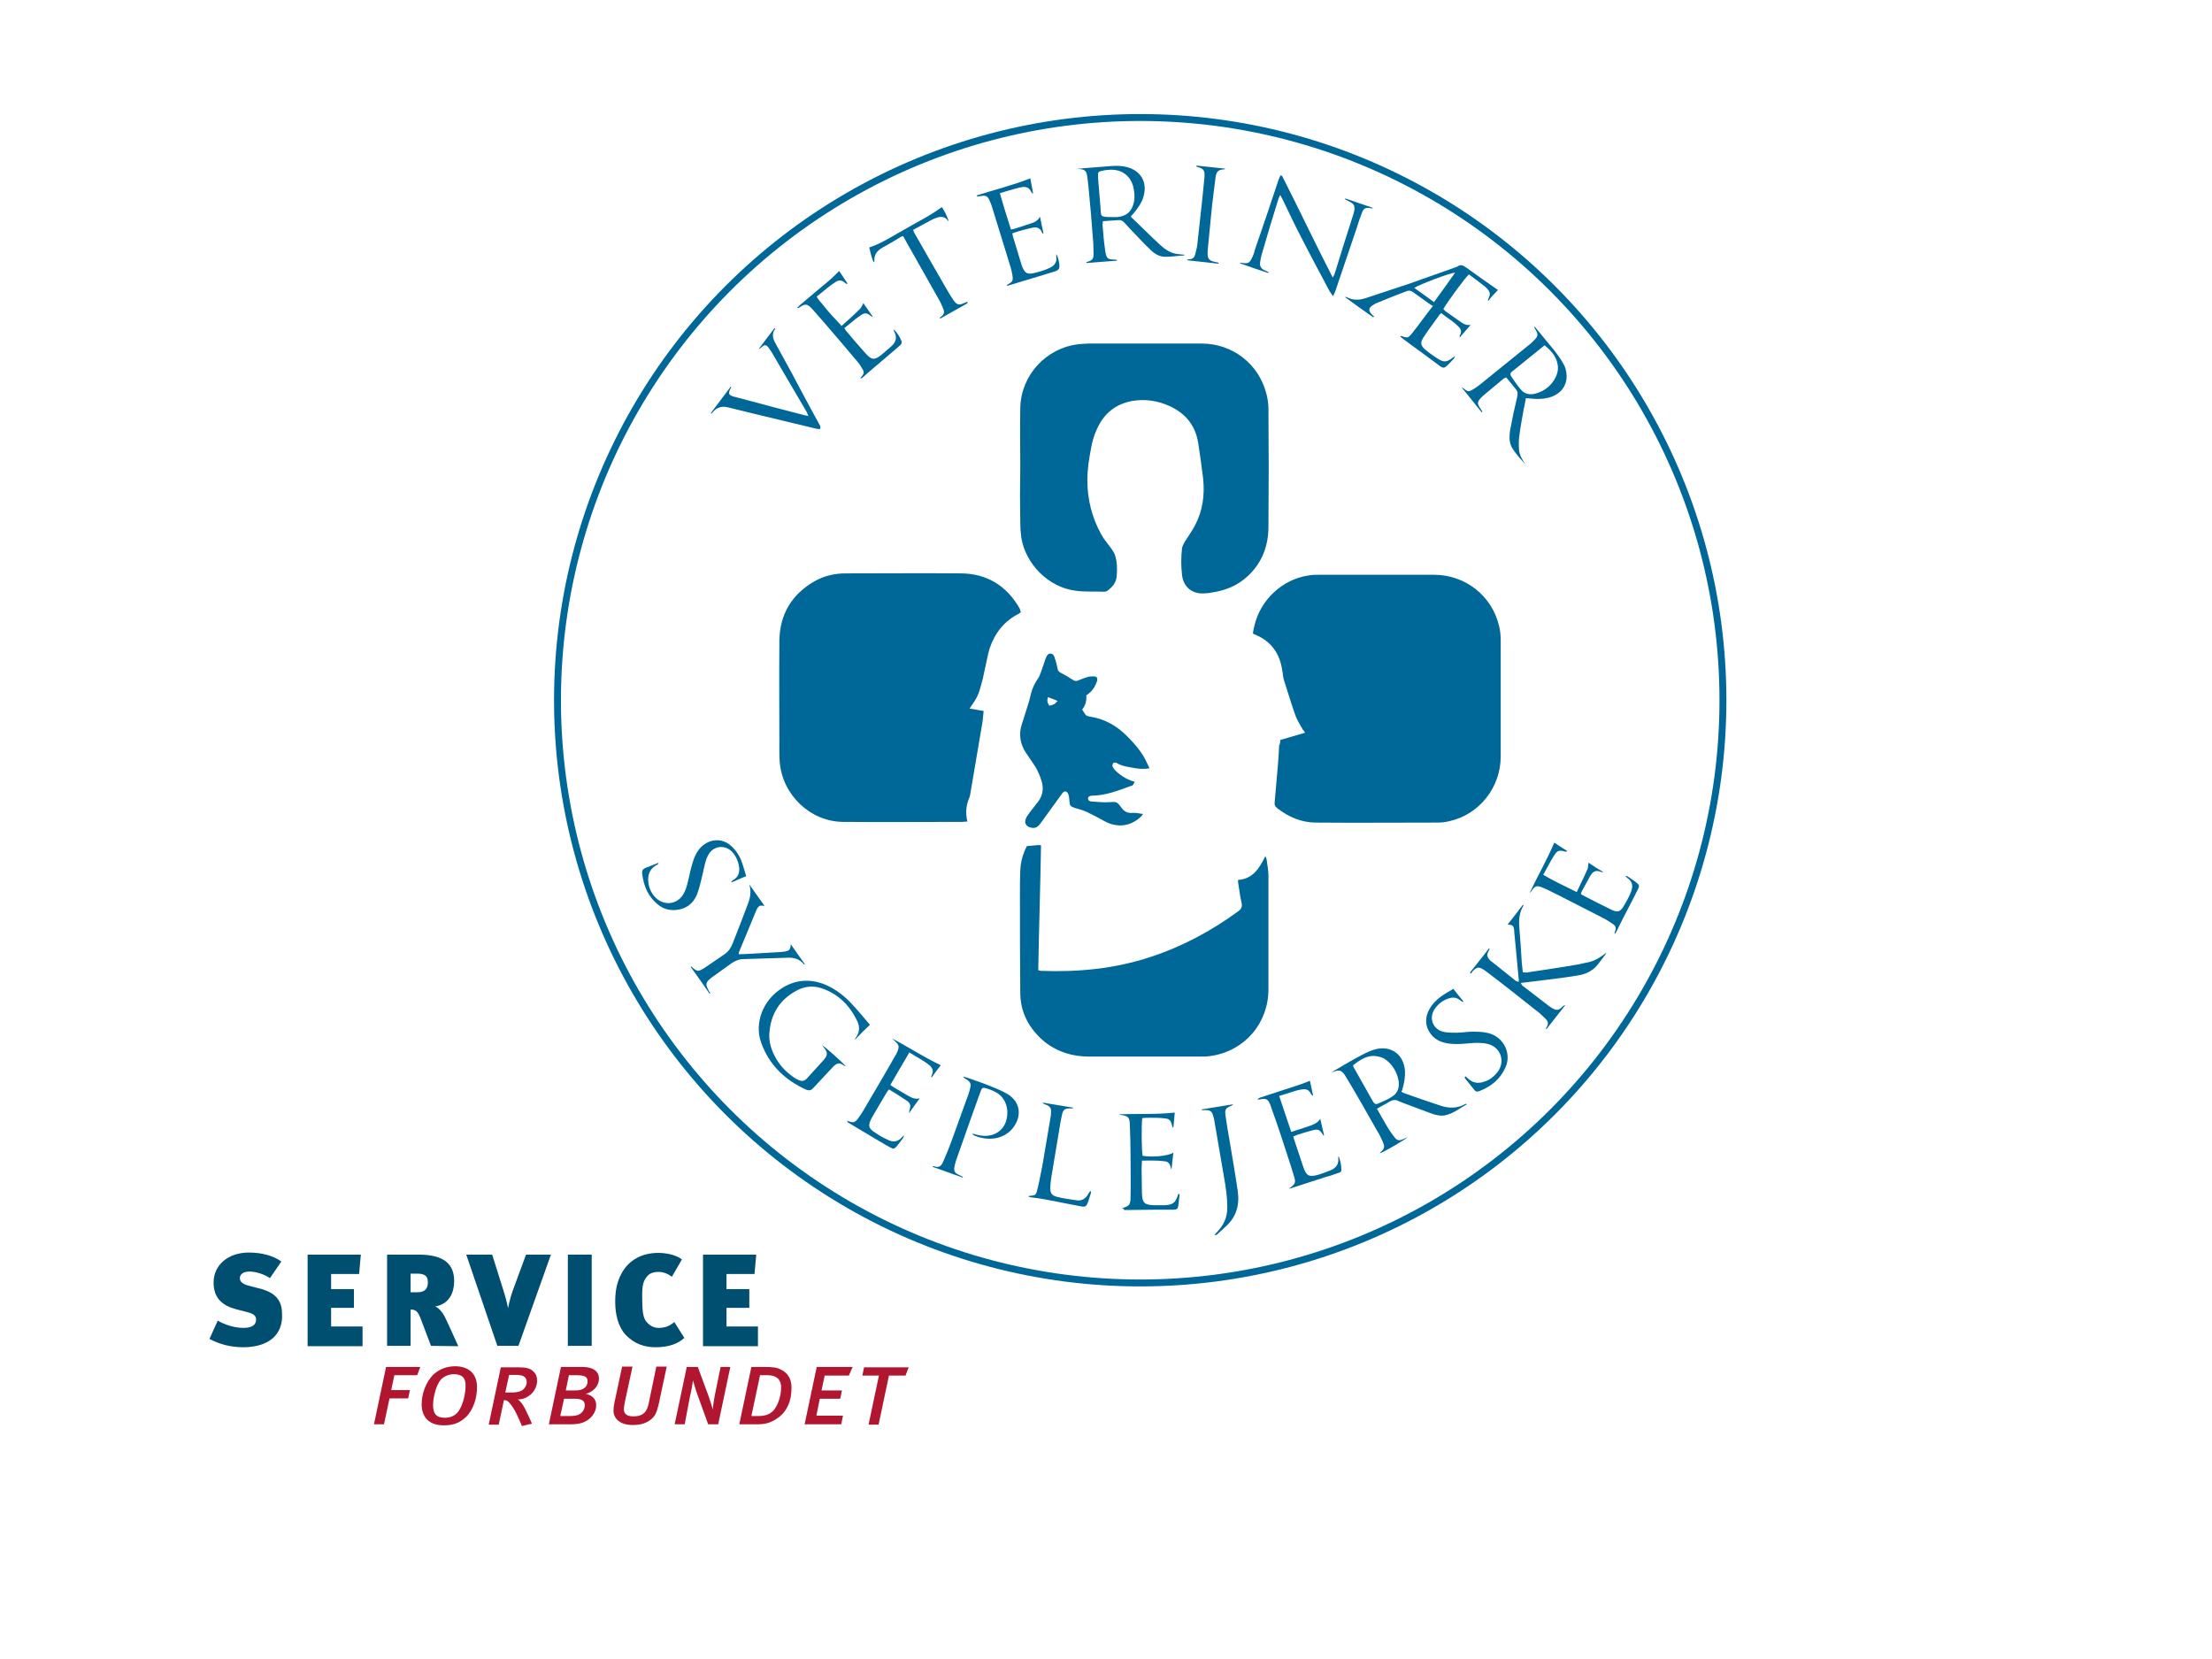 <?xml version="1.0" encoding="utf-8"?>
<!-- Generator: Adobe Illustrator 23.0.3, SVG Export Plug-In . SVG Version: 6.00 Build 0)  -->
<svg version="1.1" id="Lag_1" xmlns="http://www.w3.org/2000/svg" xmlns:xlink="http://www.w3.org/1999/xlink" x="0px" y="0px"
	 viewBox="0 0 640 480" style="enable-background:new 0 0 640 480;" xml:space="preserve">
<style type="text/css">
	.st0{fill:#004E70;}
	.st1{fill:#B01630;}
	.st2{fill:none;stroke:#006799;stroke-width:2;stroke-miterlimit:10;}
	.st3{fill:#006799;}
</style>
<g>
	<g>
		<path class="st0" d="M70.4,389.8c-4,0-7.1-1-9.8-2.4l2.4-5.3c1.9,1.1,4.7,2.1,7.4,2.1s3.7-1,3.7-2.4c0-1.2-0.8-1.7-2.7-2.2
			l-3.1-0.8c-3.8-1-6.5-3.1-6.5-7.7c0-5.2,4.3-8.7,10.2-8.7c3.7,0,7.1,0.9,9.4,2.6l-3.3,4.8c-1.8-1.2-4.1-1.9-6-1.9
			c-1.7,0-2.7,0.8-2.7,1.9c0,0.9,0.6,1.7,2.6,2.2l2.7,0.7c2.8,0.7,6.9,2,6.9,7.3C82,386.5,77.3,389.8,70.4,389.8z"/>
		<path class="st0" d="M89,389.4V363h15.4l-0.5,5.6h-8.1v4.4h6.6v5.4h-6.6v5.4h9.1v5.7H89V389.4z"/>
		<path class="st0" d="M124.7,389.4l-2.8-7.4c-1-2.7-1.6-3.1-3.1-3.1v10.5H112V363h9.1c7.8,0,10.3,3.1,10.3,7.6
			c0,4.6-2.4,6.9-5.5,7.4c0.9,0.3,2,1.5,2.7,2.8c0.9,1.8,3.1,6.7,4,8.7L124.7,389.4L124.7,389.4z M118.8,368.5v5.4h1.9
			c2.3,0,3.1-1.1,3.1-2.9c0-1.9-1-2.5-3.2-2.5H118.8L118.8,368.5z"/>
		<path class="st0" d="M150,389.4h-6.1l-9-26.4h7.5l3.3,10.5c0.5,1.6,0.8,2.6,1.3,5l0,0c0.4-2.1,0.9-3.8,1.4-5.2l3.8-10.3h7.2
			L150,389.4z"/>
		<path class="st0" d="M164.3,389.4V363h6.9v26.4H164.3z"/>
		<path class="st0" d="M189.7,389.8c-3.3,0-6.2-1-8.7-3.6c-2.1-2.3-3-5.8-3-9.5c0-3.3,0.5-5.8,1.8-8.2c2.2-4.1,6.1-6,10.7-6
			c2.7,0,5.5,0.8,6.8,1.9l-2.9,5c-1.2-0.9-2.5-1.4-3.9-1.4c-1.2,0-2.3,0.3-3,1c-1.3,1.3-1.7,2.7-1.7,5.8c0,4.4,0.2,6.5,1.3,7.7
			c0.9,1,2,1.7,3.4,1.7c1.7,0,3.1-0.4,4.6-1.7l2.9,4.6C196.3,388.7,193.6,389.8,189.7,389.8z"/>
		<path class="st0" d="M203.4,389.4V363h15.4l-0.5,5.6h-8.1v4.4h6.6v5.4h-6.6v5.4h9.1v5.7h-15.9V389.4z"/>
	</g>
	<g>
		<g>
			<path class="st1" d="M120.7,397.9h-6.6l-0.9,4.3h5.4l-0.5,2.4h-5.4l-1.6,7.5h-2.9l3.5-16.6h9.9L120.7,397.9z"/>
			<path class="st1" d="M134.8,410c-1.8,1.7-3.7,2.4-6.4,2.4c-4.3,0-6.4-2.4-6.4-6.1c0-3,1.2-6.5,3.5-8.7c1.7-1.5,3.8-2.3,6.2-2.3
				c3.8,0,6.3,2.1,6.3,5.9C138.1,404.2,137,407.9,134.8,410z M131.3,397.6c-1.4,0-2.8,0.6-3.7,1.5c-1.4,1.6-2.3,5.2-2.3,7.4
				c0,2.5,0.9,3.7,3.4,3.7c1.8,0,3.2-0.7,4.1-2.1c1.2-1.8,1.9-4.9,1.9-7.1C134.8,398.6,133.6,397.6,131.3,397.6z"/>
			<path class="st1" d="M153.4,403.6c-1,0.8-2.2,1.3-3.6,1.3c0.3,0.2,0.6,0.4,0.8,0.7c0.5,0.5,1.1,1.5,1.6,2.6
				c0.7,1.4,1.3,2.7,1.7,3.7l-2.9,0.7c-0.4-1.1-0.9-2.1-1.5-3.4c-0.8-1.7-1.5-2.6-2.1-3.3c-0.5-0.6-0.9-0.8-1.6-0.8l-1.5,7.1h-2.9
				l3.5-16.6h4.9c2.3,0,3.6,0.3,4.4,1.1c0.9,0.8,1.2,1.6,1.2,2.9C155.4,401,154.6,402.6,153.4,403.6z M147.3,397.8l-1.1,5.1h1.6
				c1.6,0,2.5-0.2,3.2-0.6c0.8-0.5,1.4-1.5,1.4-2.4c0-0.8-0.3-1.4-1.1-1.8c-0.5-0.2-1.3-0.3-2.2-0.3L147.3,397.8L147.3,397.8z"/>
			<path class="st1" d="M169.5,403.3c2,0.4,3,1.6,3,3.3c0,2.1-1.6,4.2-3.9,5c-1.1,0.4-2.3,0.5-4,0.5h-5.8l3.5-16.6h6.2
				c3.3,0,4.8,1.4,4.8,3.4C173.3,400.8,171.8,402.7,169.5,403.3z M166.2,404.7h-3l-1.1,5h2.8c1,0,1.9-0.1,2.5-0.4
				c1-0.4,1.8-1.5,1.8-2.7C169.2,405.3,168.4,404.7,166.2,404.7z M167,397.9h-2.4l-0.9,4.4h2.8c2.5,0,3.5-1.2,3.5-2.6
				C170,398.5,169.4,397.9,167,397.9z"/>
			<path class="st1" d="M190.6,406.2c-0.6,2.6-1.1,3.6-2.4,4.6c-1.3,1-2.9,1.5-5.2,1.5c-3.4,0-5.5-1.7-5.5-4.2
				c0-0.7,0.1-1.5,0.3-2.4l2.2-10.3h3l-2.2,10.2c-0.2,1.1-0.3,1.7-0.3,2.1c0,1.4,0.9,2.1,2.8,2.1c1.4,0,2.5-0.4,3.2-1.1
				c0.6-0.7,0.9-1.3,1.2-2.7l2.2-10.6h3L190.6,406.2z"/>
			<path class="st1" d="M207.8,412.1h-2.9l-3-8.3c-0.6-1.6-1.3-4.1-1.4-4.4c-0.1,0.8-0.4,2.7-0.9,4.8l-1.5,7.9h-2.9l3.5-16.6h3.2
				l3.1,8.4c0.6,1.7,1.2,3.6,1.2,4c0-0.4,0.3-2.6,0.7-4.6l1.6-7.8h2.8L207.8,412.1z"/>
			<path class="st1" d="M224.7,410.5c-2,1.3-3.5,1.6-5.9,1.6h-4.9l3.5-16.6h3.7c2.2,0,3.7,0.1,4.9,0.8c1.7,0.8,3,2.5,3,5
				C229.1,405.2,227.7,408.6,224.7,410.5z M222.2,397.9h-2.3l-2.5,11.8h2c2.1,0,3.3-0.5,4.4-1.6c1.2-1.4,2.2-4,2.2-6.7
				C226,398.7,224.1,397.9,222.2,397.9z"/>
			<path class="st1" d="M245.6,398h-7l-0.9,4.3h5.9l-0.5,2.4h-5.9l-1,4.9h7.7l-0.5,2.5h-10.6l3.5-16.6h10.4L245.6,398z"/>
			<path class="st1" d="M262,398h-4.8l-3,14.2h-2.9l3-14.2h-4.8l0.5-2.4h12.9L262,398z"/>
		</g>
	</g>
</g>
<circle class="st2" cx="329.9" cy="202.6" r="168.6"/>
<g>
	<path class="st3" d="M370.4,214.1c2.4-0.7,4.8-1.4,7.2-2.1c-0.2-0.4-0.4-0.6-0.6-0.8c-0.8-1.5-1.8-2.9-2.3-4.5
		c-1.2-3.4-2.2-6.8-3.3-10.2c-0.2-0.8-0.2-1.6-0.4-2.5c-0.7-4.9-3.2-8.5-7.9-10.4c-0.2-0.1-0.3-0.1-0.6-0.3c0.1-0.7,0.2-1.4,0.4-2.1
		c1.7-7.6,8.1-13.6,15.7-14.7c1-0.2,2.1-0.2,3.1-0.2c11.1,0,22.1,0,33.2,0c9,0,16.7,6,18.8,14.7c0.4,1.5,0.5,3,0.5,4.5
		c0,11.1,0,22.2,0,33.4c0,8.9-6.2,16.8-14.9,18.7c-1.1,0.3-2.3,0.4-3.5,0.4c-11.7,0-23.4,0.1-35,0c-4.2,0-8-1.6-11.3-4.2
		c-0.6-0.5-0.8-0.9-0.7-1.7c0.3-3.4,0.6-6.9,0.9-10.3c0.2-2,0.3-4.1,0.4-6.1C370.4,215.2,370.4,214.7,370.4,214.1z"/>
	<path class="st3" d="M295.4,177.1c-0.3,0.2-0.4,0.3-0.5,0.4c-4.4,2.2-7.1,5.7-8.6,10.2c-0.6,2-0.9,4.1-1.4,6.1
		c-0.2,0.8-0.3,1.6-0.5,2.4c-0.6,2.1-1,4.3-2.1,6.1c-0.5,0.9-1.1,1.7-1.8,2.7c1.4,0.2,2.7,0.5,4.1,0.7c-0.1,1-0.2,2-0.3,3
		c-1.2,7.1-2.4,14.2-3.6,21.2c-0.1,0.3-0.1,0.7-0.3,1c-0.9,2.2-1.1,4.4-0.5,6.8c-0.6,0-1.1,0.1-1.6,0.1c-11.5,0-22.9,0.1-34.4,0
		c-9.5-0.1-17.5-7.8-18.3-17.3c-0.1-1-0.1-1.9-0.1-2.9c0-10.7-0.1-21.5,0-32.2c0.1-7.7,3.6-13.5,10.3-17.3c2.7-1.5,5.7-2.2,8.8-2.2
		c11.2,0,22.4-0.1,33.6,0c7.5,0.1,13.2,3.7,16.9,10.3C295.2,176.6,295.2,176.9,295.4,177.1z"/>
	<path class="st3" d="M295.2,135.3c0-5.8-0.1-11.5,0-17.3c0.2-9.4,7.4-17.3,16.8-18.4c1-0.1,2.1-0.2,3.1-0.2c10.9,0,21.7,0,32.6,0
		c8.9,0,16.5,5.9,18.7,14.5c0.4,1.5,0.6,3,0.6,4.5c0.1,11.3,0.1,22.6,0,33.9c0,5.6-1.8,10.5-6,14.4c-2.9,2.7-6.3,4.1-10.2,4.7
		c-0.9,0.2-1.9,0.3-2.9,0.3c-3.3,0-5.5-2.1-5.9-5.3c-0.3-2.6-0.3-5.2,0-7.8c0.1-0.6,0.4-1.1,0.7-1.7c1-1.6,2.1-3.1,3-4.8
		c2.3-4.3,2.9-8.9,2.4-13.7c-0.4-3.4-0.9-6.7-1.4-10.1c-0.8-5.3-3.8-8.8-8.5-10.9c-3.4-1.5-6.9-2-10.6-1.4
		c-4.8,0.9-8.2,3.6-10.2,8.1c-0.8,1.7-1.4,3.6-1.7,5.5c-0.6,3.1-1.1,6.2-1.1,9.3c0,5.5,1.3,10.7,3.9,15.5c0.8,1.5,2,2.9,3.1,4.4
		c0.4,0.6,0.8,1.2,1,1.8c0.6,1.9,0.7,3.9,0.5,6c-0.1,2-1.3,3.3-2.8,4.4c-0.2,0.1-0.5,0.2-0.7,0.2c-2.8-0.1-5.7,0.1-8.5-0.3
		c-7.7-1-14.3-7.6-15.6-15.3c-0.2-1.5-0.3-2.9-0.3-4.4C295.1,145.9,295.1,140.6,295.2,135.3C295.2,135.3,295.2,135.3,295.2,135.3z"
		/>
	<path class="st3" d="M297.1,244.8c1.2-0.1,2.3-0.2,3.4-0.3c0.2,0,0.3,0,0.7,0.1c-0.2,12-0.6,24-0.8,36.1c0.3,0.1,0.6,0.2,0.8,0.2
		c10.7,0.4,21.3-0.6,31.6-4c9.2-3,17.6-7.5,25.4-13.2c1-0.7,1.3-1.4,1-2.6c-0.4-1.7-0.6-3.5-0.9-5.3c-0.1-0.4-0.1-0.8-0.1-1.2
		c4.3-0.3,6.2-3.4,7.9-6.9c0.2,0.5,0.4,0.8,0.4,1.2c0.2,1.5,0.5,3,0.5,4.5c0,11,0,21.9,0,32.8c0,9.8-6.8,17.8-16.5,19.3
		c-1.2,0.2-2.3,0.2-3.5,0.2c-10.6,0-21.3,0-31.9,0c-4.8,0-9.1-1.3-12.9-4.3c-4.4-3.7-7-8.4-7-14.2c-0.1-9.6-0.1-19.2-0.1-28.8
		c0-2.2,0-4.4,0.1-6.5C295.3,249.5,295.9,247.1,297.1,244.8z"/>
	<path class="st3" d="M314.3,201.2c0.1,1.5-0.2,2.9-1.2,4.1c0.4,0.5,0.6,1.1,1,1.5c0.2,0.3,0.6,0.4,1,0.5c4.4,0.6,8.1,2.7,11.2,5.9
		c1.9,1.9,3.7,4,5,6.4c0.4,0.8,0.8,1.7,1.3,2.7c-1.4,0.2-2.7,0.2-3.9,0c-2-0.4-4-0.5-5.7-1.6c-0.2-0.1-0.8-0.1-0.9,0.1
		c-0.2,0.2-0.3,0.8-0.2,1c0.3,0.5,0.6,1,1.1,1.4c1.5,1.4,3.2,2.4,5.3,3c-0.2,0.4-0.3,0.7-0.5,0.9c-0.1,0.2-0.4,0.3-0.6,0.3
		c-3.6,1.3-7.1,2.7-10.9,2.8c-0.1,0-0.3,0-0.4,0c-0.5,0.1-1.1,0.2-1.1,0.8c0,0.7,0.6,0.9,1.1,0.9c1.6,0.1,3.3,0.3,4.9,0.2
		c2.2-0.1,2.3-0.3,3.6,1.5c0.9,1.3,1.9,1.7,3.4,1.6c0.9-0.1,1.8,0.2,2.9,0.3c-0.3,0.4-0.4,0.6-0.6,0.8c-3.1,2.9-7,3.3-10.7,1.2
		c-1.6-0.9-3.3-1.8-5-2.6c-1.1-0.5-2.2-0.8-3.3-1.1c-1.5-0.5-1.6-0.7-1.7-2.2c0-0.6-0.1-1.2-0.3-1.8c-0.4-1-1.2-1.1-1.8-0.2
		c-2.1,2.9-4.2,5.8-6.3,8.7c-0.8,1.1-1.7,1.5-2.9,1.1c-1.2-0.3-1.8-1.3-1.3-2.5c0.2-0.6,0.7-1.2,1.1-1.8c0.8-1.1,1.7-2.1,2.5-3.2
		c1.3-1.8,1.6-3.7,1-5.8c-0.5-1.6-1.1-3.1-2-4.5c-0.8-1.2-1.7-2.5-2.5-3.7c-1.7-2.5-2.2-5.3-1.3-8.2c0.7-2.3,1.5-4.6,2.2-7
		c0.2-0.7,0.3-1.3,0.5-2c0.4-1.6,1.1-3.1,2.1-4.5c0.3-0.4,0.5-1,0.7-1.5c0.5-1.3,0.9-2.7,1.4-4.1c0.3-0.7,0.6-1.5,1.4-1.5
		c0.9,0,1.2,0.9,1.4,1.7c0.3,0.8,0.5,1.8,0.7,2.7c0.1,0.5,0.3,0.8,0.8,1.1c1.2,0.6,2.4,1.3,3.6,2.1c0.6,0.4,1,0.4,1.5,0.2
		c0.9-0.4,1.8-0.7,2.7-1c0.6-0.2,1.2-0.2,1.8-0.2c1,0,1.2,0.4,1,1.4C316.7,199,316,200,314.3,201.2z M306,202.8
		c-1-0.4-1.9-0.8-2.8-1.1c-0.3,1.1-0.2,1.5,0.4,2.5C305.1,203.8,305.1,203.8,306,202.8z"/>
</g>
<g>
	<path class="st3" d="M324.6,349.6c2.2-0.7,2.5-1,2.5-3.3c0.1-4.1,0-8.1,0-12.1c0-2.9-0.1-5.9-0.2-8.8c-0.1-2.1-0.4-2.5-2.5-2.8
		c-0.2,0-0.4-0.1-0.6-0.2c5.3-0.2,10.7,0.1,16.1-0.5c-0.1,1.5-0.3,2.9-0.4,4.3c-0.1,0-0.1,0-0.2,0c-0.1-0.2-0.2-0.4-0.2-0.6
		c-0.3-1.3-0.7-1.9-2-2c-1.4-0.2-2.9-0.2-4.3-0.2c-0.8,0-1.6,0-2.3,0.1c-0.3,1.5-0.2,9.9,0.1,10.9c2.7,0.5,7.3,0.1,8.9-0.9
		c-0.1,0.9-0.2,1.7-0.3,2.5c-0.1,0.8-0.1,1.6-0.3,2.4c-0.1-0.2-0.1-0.5-0.2-0.7c-0.2-1-0.7-1.6-1.7-1.7c-2.1-0.3-4.3-0.2-6.6-0.2
		c0,0.9-0.1,1.7-0.1,2.5c0,2.3,0.1,4.7,0.1,7c0.1,2.7,0.7,3.3,3.4,3.4c1.1,0,2.1,0,3.2,0c2.3-0.1,3.1-0.7,3.8-2.9
		c0-0.1,0.1-0.2,0.2-0.4c0.1,0.1,0.3,0.2,0.3,0.2c-0.1,1.1-0.3,2.3-0.4,3.4c-0.1,0.7-0.5,1-1.2,1c-1.7,0-3.3,0-5,0
		c-3.1,0-6.2,0.1-9.4,0.1C325.1,349.7,324.9,349.6,324.6,349.6z"/>
	<g>
		<path class="st3" d="M370.9,50.8c2.5,4.9,4.9,9.8,7.3,14.7c2.4,4.9,4.8,9.7,7.4,14.8c0.2-0.4,0.4-0.7,0.5-0.9
			c1.8-5.8,3.6-11.7,5.5-17.5c0.1-0.3,0.1-0.5,0.2-0.8c0.3-1.4,0-2.1-1.4-2.8c-0.4-0.2-0.8-0.4-1.2-0.6c0,0,0-0.1,0-0.3
			c2.7,0.9,5.3,1.8,7.9,2.7c0,0.1,0,0.1,0,0.2c-0.2,0-0.4,0-0.6-0.1c-1.5-0.2-2,0.1-2.5,1.5c-0.5,1.3-1,2.7-1.4,4.1
			c-2,5.9-4,11.8-6,17.7c-0.2,0.7-0.5,1.3-0.9,2.2c-0.5-0.7-0.9-1.2-1.2-1.8c-2.7-5.1-5.4-10.1-8-15.2c-1.9-3.6-3.6-7.3-5.4-11
			c-0.2-0.4-0.4-0.7-0.7-1.3c-0.2,0.5-0.4,0.8-0.5,1.1c-1.7,5.4-3.3,10.8-4.9,16.3c-0.2,0.7-0.3,1.4-0.4,2.1
			c-0.2,1.1,0.3,1.9,1.3,2.3c0.4,0.2,0.8,0.4,1.2,0.6c0,0.1-0.1,0.2-0.1,0.2c-2.7-0.9-5.5-1.8-8.2-2.8c0-0.1,0-0.1,0-0.2
			c0.3,0,0.5,0.1,0.8,0.1c1.5,0.2,1.9,0,2.6-1.4c0.4-0.8,0.7-1.6,0.9-2.5c2.3-6.7,4.6-13.4,6.8-20.1c0.2-0.5,0.4-1,0.6-1.4
			C370.7,50.9,370.8,50.9,370.9,50.8z"/>
		<path class="st3" d="M397.3,91.8c-2.7-1.9-5.4-3.8-8.1-5.8c0.1-0.1,0.2-0.1,0.3-0.1c1.8,1,3.6,1,5.5,0.4c4.1-1.4,8.3-2.7,12.4-4.1
			c4.3-1.5,8.7-3.1,13-4.6c0.4-0.2,1-0.3,1.3-0.5c1-0.7,1.6-0.3,2.5,0.3c3,2.2,6.1,4.3,9.2,6.5c-0.4,0.4-0.9,1-1.4,1.5
			c-0.5,0.5-0.9,1-1.3,1.6c-0.1,0-0.2-0.1-0.2-0.1c0.1-0.3,0.2-0.6,0.3-0.9c0.4-0.8,0.3-1.5-0.3-2.2c-0.3-0.4-0.6-0.7-1-1
			c-1.5-1.2-3-2.3-4.5-3.4c-0.9,0.7-6,7.6-7.4,10c0.2,0.2,0.4,0.5,0.7,0.7c1.4,1,2.7,1.9,4.1,2.9c0.9,0.6,1.7,1.2,3.1,1
			c-1.1,1.3-2.1,2.4-3.2,3.7c0.1-0.4,0-0.6,0.1-0.7c0.6-1,0.3-1.8-0.4-2.5c-0.6-0.6-1.3-1.2-2-1.7c-1-0.7-2-1.4-3-2.2
			c-0.3,0.2-0.5,0.4-0.6,0.6c-1.4,2-2.9,3.9-4.2,5.9c-1.5,2.1-1.3,2.9,0.7,4.5c1,0.8,2.1,1.5,3.1,2.2c1.8,1.1,2.6,1,4.3-0.3
			c0.1-0.1,0.3-0.2,0.7-0.5c-0.2,0.5-0.3,0.7-0.4,0.8c-0.6,0.7-1.2,1.3-1.8,1.9c-0.9,0.8-1.2,0.9-2.2,0.2c-1.8-1.3-3.6-2.7-5.4-4
			c-1.8-1.3-3.6-2.6-5.3-3.9c-0.3-0.2-0.5-0.4-0.8-0.7c0.2-0.1,0.3-0.1,0.3-0.1c1.7,0.6,2,0.7,3.1-0.7c2-2.5,3.9-5.2,6.1-8
			c-0.4-0.2-0.7-0.3-0.9-0.5c-1.6-1.2-3.3-2.3-4.9-3.5c-0.5-0.4-1.1-0.5-1.7-0.3c-2.9,1.1-5.7,2.2-8.6,3.4c-0.6,0.2-1.1,0.6-1.6,0.9
			c-0.9,0.7-0.9,1.3-0.3,2.1c0.3,0.4,0.7,0.8,1.1,1.1C397.4,91.6,397.4,91.7,397.3,91.8z M409.2,83.3c1.9,1.3,3.7,2.7,5.7,4.1
			c2.1-2.9,4.1-5.6,6.1-8.5C419.5,78.9,410.3,82.5,409.2,83.3z"/>
		<path class="st3" d="M441.3,134.3c-1.4-1.6-3-3.2-4-5.1c-0.7-1.5-0.6-3.1-0.4-4.6c0.6-3.3,1.3-6.6,2.1-9.9
			c0.2-0.9,0.1-1.5-0.5-2.2c-0.9-1.1-1.8-2.2-2.7-3.3c-0.3,0.1-0.5,0.2-0.7,0.3c-2,1.7-4,3.3-6,5c-0.2,0.2-0.4,0.4-0.7,0.7
			c-1,1.1-1,1.6-0.2,2.8c0.2,0.4,0.5,0.7,0.7,1.1c-0.1,0.1-0.1,0.1-0.2,0.2c-1.9-2.4-3.8-4.7-5.7-7.1c0.1-0.1,0.1-0.1,0.1-0.1
			c0.1,0.1,0.2,0.2,0.4,0.3c1.2,1,1.5,1,2.8,0.2c1.3-0.8,2.4-1.7,3.6-2.7c4.2-3.4,8.4-6.8,12.6-10.2c0.4-0.3,0.7-0.6,1.1-1
			c1.5-1.4,1.6-1.9,0.5-3.6c-0.1-0.2-0.2-0.4-0.2-0.7c0.3,0.3,0.5,0.5,0.7,0.8c1.7,2.1,3.5,4.2,5.2,6.3c0.9,1.2,1.8,2.4,2.5,3.7
			c0.5,0.8,0.8,1.8,0.9,2.7c0.5,3.5-1.6,6.3-5.3,7.2c-1.7,0.4-3.4,0.4-5.1,0.2c-0.4,0-0.8-0.1-1.3-0.1c-0.2,1.2-0.5,2.4-0.7,3.5
			c-0.4,2.4-0.9,4.8-1.2,7.3c-0.2,1.3-0.2,2.7-0.1,4.1C439.6,131.6,440.4,132.9,441.3,134.3z M446.9,99.9c-3.2,2.6-6.3,5.1-9.4,7.6
			c-0.6,0.4-0.6,1-0.2,1.5c0.9,1.3,1.8,2.7,2.9,3.9c1,1.1,2.5,1.4,4,1c2.9-0.8,4.9-2.5,6.1-5.2c0.5-1.2,0.6-2.4,0.3-3.6
			C450.1,102.9,448.7,101.4,446.9,99.9z"/>
		<path class="st3" d="M385.3,310.3c0.2-0.2,0.5-0.4,0.7-0.5c2.6-1.5,5.2-3.1,7.9-4.5c1.3-0.7,2.6-1.3,4-1.7
			c4.6-1.2,8.3,1.5,8.6,6.3c0.1,1.6-0.2,3.2-0.6,4.7c-0.1,0.4-0.2,0.8-0.4,1.3c0.3,0.1,0.5,0.3,0.8,0.4c3.4,1.2,6.8,2.4,10.2,3.5
			c2.5,0.9,5.1,1,7.5-0.4c0.1-0.1,0.2,0,0.4,0.1c-1.9,1.1-3.7,2.5-5.9,3.1c-1.4,0.4-2.7,0.1-4-0.3c-2.8-1-5.5-2.1-8.3-3.1
			c-0.5-0.2-1-0.4-1.5-0.6c-0.9-0.5-1.7-0.4-2.6,0.1c-1.1,0.7-2.4,1.3-3.7,2.1c1.7,2.9,3.1,5.8,5.2,8.4c0.5,0.7,1.3,0.9,2.1,0.5
			c0.5-0.2,1-0.4,1.6-0.7c-0.5,0.6-7,4.4-8.1,4.7c0.1-0.1,0.1-0.2,0.2-0.3c1.2-1.1,1.3-1.5,0.7-3c-0.6-1.4-1.3-2.7-2.1-4
			c-2.6-4.6-5.2-9.2-7.9-13.7c-0.4-0.6-0.7-1.2-1.1-1.8c-0.9-1.2-1.5-1.4-2.9-0.9c-0.3,0.1-0.6,0.2-0.9,0.3
			C385.4,310.5,385.3,310.4,385.3,310.3z M391.5,308.2c0.1,0.4,0,0.4,0.1,0.5c1.9,3.4,3.8,6.7,5.7,10.1c0.4,0.6,0.8,0.8,1.4,0.5
			c1.3-0.6,2.7-1.1,3.9-1.9c1.9-1.1,2.4-2.9,2-5c-0.4-1.9-1.3-3.6-2.7-5c-0.9-0.9-1.9-1.5-3.1-1.7
			C395.9,305,393.7,306.5,391.5,308.2z"/>
		<path class="st3" d="M311.3,48.9c1-0.1,2-0.2,3.1-0.3c1.7-0.1,3.4-0.3,5.1-0.4c2.1-0.2,4.3-0.4,6.4,0.1c4.1,1,6.1,4.3,5,8.4
			c-0.5,1.9-1.6,3.4-2.8,4.9c-0.3,0.3-0.6,0.7-0.9,1c0.1,0.2,0.2,0.4,0.4,0.5c2.7,2.6,5.3,5.2,8,7.7c1.4,1.3,3,2.4,5,2.7
			c0.7,0.1,1.4,0.1,2.1,0.2c0,0.1-0.1,0.2-0.1,0.2c-1.8,0.1-3.6,0.4-5.4,0.4c-1.8,0-3.2-0.9-4.4-2.1c-1.6-1.5-3.1-3.1-4.6-4.7
			c-1-1-1.9-2-2.8-3c-0.6-0.7-1.2-0.9-2.1-0.8c-1.4,0.1-2.8,0.2-4.2,0.3c0,0.4-0.1,0.7-0.1,1c0.2,2.6,0.4,5.2,0.8,7.7
			c0.3,2.1,0.7,2.4,2.8,2.4c0.2,0,0.4,0,0.7,0.3c-3,0.2-6,0.5-8.9,0.7c-0.1-0.1-0.1-0.1-0.2-0.2c0.1,0,0.2,0,0.3-0.1
			c1.6-0.5,1.9-0.8,1.9-2.5c0-1.9-0.1-3.8-0.3-5.7c-0.3-3.9-0.6-7.8-1-11.7c-0.1-1.5-0.3-3.1-0.5-4.6c-0.2-1.9-0.7-2.3-2.5-2.4
			c-0.2,0-0.5,0-0.7,0C311.3,49.1,311.3,49,311.3,48.9z M321.7,62.8c0.5,0,1.1,0,1.6,0c2.8-0.3,4.2-1.7,4.8-4.4
			c0.3-1.6,0.1-3.2-0.3-4.7c-0.9-2.9-3.2-4.6-6.3-4.6c-0.8,0-1.7,0.1-2.5,0.3c-1.2,0.2-1.4,0.4-1.3,1.7c0,0.1,0,0.3,0,0.4
			c0.2,2.8,0.5,5.6,0.7,8.4C318.6,62.6,318.1,62.8,321.7,62.8z"/>
		<path class="st3" d="M439.4,284.1c0-0.4,0.1-0.7,0-0.9c-0.4-4.6-0.9-9.2-1.3-13.8c0-0.1,0-0.2,0-0.3c-0.2-1.3-0.4-1.5-1.9-1.6
			c1.5-1.9,3-3.8,4.4-5.7c0.1,0.1,0.2,0.2,0.2,0.2c-1.3,2.1-1.4,4.3-1.2,6.6c0.3,3.3,0.5,6.7,0.7,10c0.1,0.9,0.2,1.7,0.3,2.7
			c0.4,0,0.7,0.1,1,0.1c5.1-0.8,10.2-1.5,15.2-2.4c1.1-0.2,2.1-0.5,3.2-0.7c1.8-0.5,3.3-1.5,4.8-2.7c-0.1,0.2-0.3,0.5-0.4,0.7
			c-0.5,0.7-1.1,1.4-1.6,2.1c-1.5,2.2-3.6,3.4-6.1,3.8c-2.3,0.4-4.6,0.7-6.9,1c-3.2,0.4-6.4,0.8-9.8,1.2c0.2,0.3,0.3,0.5,0.4,0.7
			c2.6,2,5.2,4,7.8,6c0.3,0.2,0.6,0.4,0.9,0.6c1.3,0.7,1.8,0.7,2.9-0.4c0.2-0.2,0.5-0.4,0.9-0.5c-1.8,2.3-3.6,4.6-5.5,7
			c-0.1-0.2-0.1-0.3-0.1-0.3c0.9-1.4,0.7-2-0.5-3.1c-0.9-0.9-1.8-1.7-2.8-2.4c-4.4-3.5-8.8-7-13.3-10.4c-0.6-0.4-1.1-0.9-1.7-1.2
			c-1-0.6-1.6-0.6-2.5,0.2c-0.4,0.3-0.6,0.7-0.9,1.1c-0.1-0.1-0.2-0.2-0.3-0.3c1.8-2.3,3.7-4.6,5.5-7c0.1,0,0.1,0.1,0.2,0.1
			c-0.1,0.3-0.3,0.6-0.4,0.9c-0.5,0.8-0.3,1.5,0.3,2.2c0.2,0.3,0.5,0.5,0.8,0.7c2.3,1.9,4.7,3.7,7,5.6
			C438.9,283.9,439.1,284,439.4,284.1z"/>
		<path class="st3" d="M247.3,300.9c0.2-0.5,0.3-0.7,0.4-0.8c1-1.4,1.1-3,0.4-4.5c-2.2-4.7-5.6-8.1-10.5-9.7
			c-2.5-0.8-4.9-0.5-7.1,0.7c-4.9,2.6-7.5,6.8-7.9,12.3c-0.2,2.6,0.6,5,1.9,7.3c1.3,2.3,3.1,4.1,5.3,5.6c0.4,0.3,0.8,0.5,1.3,0.7
			c0.9,0.4,1.6,0.3,2.3-0.4c1.6-1.8,3.3-3.6,4.9-5.4c1.3-1.5,1.2-2.2,0-3.7c-0.1-0.2-0.3-0.3-0.5-0.6c0.8,0.3,6.1,5.1,6.9,6.1
			c-0.2-0.1-0.3-0.1-0.4-0.1c-1.4-1.1-2.2-0.9-3.4,0.4c-1.9,2-3.7,4-5.6,6c-0.6,0.7-1.2,0.8-2,0.5c-6.2-2.8-10.8-7.2-13.1-13.7
			c-2-5.7,0.6-12.2,5.9-15.6c4-2.6,8.3-2.9,12.7-1.1c2.8,1.2,5.2,3,7.3,5.2c2,2.1,3.9,4.4,5.6,6.4
			C250.2,297.9,248.8,299.3,247.3,300.9z"/>
		<path class="st3" d="M205.6,119.6c1.9-2.6,3.9-5.1,5.8-7.7c0.1,0,0.1,0.1,0.2,0.1c-0.2,0.4-0.4,0.7-0.5,1
			c-0.3,0.7-0.2,1.2,0.5,1.5c0.4,0.2,0.8,0.3,1.3,0.4c6.6,1.8,13.2,3.5,19.7,5.2c0.4,0.1,0.8,0.1,1.3,0.3c-0.2-0.5-0.3-0.8-0.5-1.2
			c-3.4-5.8-6.8-11.6-10.2-17.4c-0.3-0.4-0.6-0.9-0.9-1.3c-0.7-0.8-1.1-0.8-1.9-0.1c-0.2,0.2-0.5,0.5-0.9,0.6c1.5-2,3.1-4.1,4.6-6.1
			c0.1,0.1,0.2,0.2,0.2,0.2c-1.1,1.5-0.7,2.9,0.1,4.3c1.5,2.8,3.1,5.6,4.6,8.4c2.6,4.9,5.2,9.8,7.9,14.7c0.3,0.5,0.7,1,0.3,1.7
			c-0.4-0.1-0.8-0.1-1.2-0.2c-6.1-1.5-12.2-2.9-18.3-4.4c-2.3-0.6-4.6-1.1-6.9-1.7c-1.9-0.5-3.4-0.1-4.6,1.4
			c-0.1,0.1-0.2,0.2-0.3,0.3C205.7,119.6,205.6,119.6,205.6,119.6z"/>
		<path class="st3" d="M281.5,328c0.7,0.2,1.3,0.4,2,0.5c3.4,0.6,6.2-0.8,7.4-3.6c1.3-3.4,0.3-7.1-2.6-8.8c-0.9-0.5-1.9-0.9-2.9-1.2
			c-1.1-0.3-1.3-0.2-1.7,0.9c-1,2.7-1.9,5.4-2.9,8.1c-1.4,4-2.8,8-4.2,11.9c-0.2,0.7-0.4,1.4-0.5,2.1c-0.1,0.9,0.2,1.5,1.1,1.9
			c0.5,0.2,0.9,0.5,1.4,0.7c0,0.1-0.1,0.2-0.1,0.2c-2.9-1-5.7-2.1-8.7-3.1c0.2-0.1,0.3-0.2,0.3-0.2c1.5,0.5,2.1,0.2,2.8-1.3
			c0.8-1.8,1.5-3.6,2.2-5.4c1.7-4.7,3.4-9.4,5.1-14.1c0.2-0.6,0.4-1.2,0.5-1.8c0.3-1.1,0.1-1.7-0.9-2.4c-0.4-0.2-0.8-0.4-1.2-0.9
			c0.3,0.1,0.6,0.1,0.9,0.2c2.7,0.9,5.3,1.8,7.9,2.9c1.5,0.6,3.1,1.3,4.5,2.2c3.1,2.1,3.7,5.6,1.7,8.8c-1.9,3.1-5.4,4.2-8.5,3.8
			c-1.2-0.2-2.5-0.4-3.6-1.1C281.4,328.2,281.4,328.1,281.5,328z"/>
		<path class="st3" d="M456.2,258.1c1.1-2.4,2.2-4.5,3.1-6.6c0.2-0.5,0.2-1.2,0.3-1.9c0.7,0.5,1.4,0.9,2.1,1.4
			c0.7,0.4,1.3,0.8,2.2,1.3c-0.4,0-0.5,0.1-0.6,0c-1.8-0.8-2.6,0.1-3.3,1.3c-0.8,1.5-1.6,2.9-2.4,4.4c-0.1,0.2-0.1,0.4-0.2,0.6
			c0.1,0.1,0.2,0.2,0.3,0.3c2.9,1.5,5.8,3,8.7,4.4c1.6,0.7,2.4,0.5,3.3-1c0.8-1.3,1.5-2.6,2.1-4c0.9-2.2,0.4-3.3-1-4.3
			c-0.1-0.1-0.2-0.2-0.6-0.6c0.5,0.1,0.7,0.1,0.9,0.3c0.8,0.5,1.5,1,2.3,1.6c0.9,0.7,1,1,0.5,2c-0.8,1.7-1.7,3.3-2.5,4.9
			c-1.3,2.5-2.6,5-3.8,7.5c-0.1,0.2-0.2,0.4-0.5,0.5c0.1-0.3,0.1-0.5,0.2-0.8c0.4-0.9,0.1-1.6-0.7-2.1c-0.9-0.6-1.8-1.2-2.8-1.7
			c-4.3-2.2-8.6-4.4-12.9-6.6c-1.5-0.7-2.9-1.5-4.4-2.1c-1.8-0.8-2.3-0.7-3.4,0.9c-0.1,0.2-0.3,0.4-0.5,0.5c2.3-4.9,5-9.5,7.1-14.5
			c1.2,0.8,2.4,1.6,3.7,2.4c0,0.1-0.1,0.1-0.1,0.2c-0.1,0-0.2,0-0.4,0c-1.8-0.5-2.3-0.4-3.3,1.2c-1.1,1.7-2,3.6-3.1,5.5
			C449.5,254.9,452.8,256.4,456.2,258.1z"/>
		<path class="st3" d="M243.5,94.3c1.9-1.7,3.7-3.3,5.3-4.9c0.4-0.4,0.7-1.1,1-1.7c0.9,1.3,1.8,2.6,2.7,3.9c0,0.1-0.1,0.1-0.1,0.1
			c-0.2-0.1-0.4-0.3-0.6-0.4c-1-0.8-1.6-0.8-2.6-0.2c-0.6,0.4-1.2,0.9-1.8,1.3c-1,0.8-2,1.7-3.1,2.5c0.2,0.3,0.3,0.6,0.5,0.8
			c1.8,2.2,3.7,4.4,5.6,6.5c1.8,2,2.6,2.1,4.7,0.4c1-0.8,1.9-1.7,2.9-2.5c1.3-1.2,1.6-2.6,0.7-4.2c-0.1-0.2-0.1-0.4-0.1-0.6
			c1,1,1.7,2.1,2.2,3.3c0.3,0.7-0.2,1.2-0.7,1.6c-1.4,1.2-2.8,2.4-4.2,3.6c-2.1,1.8-4.3,3.6-6.4,5.5c-0.1,0.1-0.3,0.2-0.6,0.2
			c0.2-0.2,0.3-0.5,0.5-0.7c0.6-0.6,0.6-1.3,0.2-1.9c-0.4-0.7-0.8-1.4-1.3-2c-3.2-3.8-6.4-7.6-9.7-11.4c-1.2-1.4-2.4-2.7-3.6-4.1
			c-1.5-1.6-2-1.6-3.8-0.4c-0.1,0.1-0.3,0.2-0.6,0.1c0.2-0.2,0.5-0.5,0.7-0.7c2.9-2.5,5.8-4.9,8.8-7.4c0.9-0.8,1.8-1.7,2.7-2.6
			c0.8,1.2,1.6,2.4,2.4,3.6c-0.1,0.1-0.1,0.1-0.2,0.2c-0.2-0.2-0.5-0.3-0.7-0.5c-0.8-0.7-1.6-0.7-2.4-0.2c-0.8,0.5-1.6,1.1-2.4,1.7
			c-1,0.8-2,1.7-3.2,2.6c0.5,1.1,1.5,1.9,2.2,2.9c0.7,0.9,1.5,1.8,2.3,2.7C241.7,92.3,242.5,93.2,243.5,94.3z"/>
		<path class="st3" d="M258,300.4c4.8,2.5,9.3,5.5,14.2,7.8c-0.9,1.2-1.8,2.3-2.6,3.5c-0.1,0-0.1-0.1-0.2-0.1
			c0.1-0.2,0.1-0.4,0.2-0.6c0.6-1.1,0.2-2-0.7-2.8c-1.7-1.4-3.8-2.4-5.8-3.7c-1.9,3.2-3.7,6.3-5.5,9.4c0.4,0.3,0.7,0.5,1,0.7
			c1.4,0.8,2.7,1.6,4.1,2.4c1,0.6,2,1.1,3.4,0.8c-1.1,1.5-2,2.7-3.1,4.3c0.1-0.4,0.1-0.6,0.1-0.7c0.5-1.6,0.4-2.2-1-3.1
			c-1.6-1.1-3.2-2.1-4.9-3.1c-0.3,0.4-0.5,0.6-0.6,0.8c-1.4,2.4-2.9,4.8-4.3,7.3c-1.3,2.4-1.1,3.2,1.2,4.6c1,0.7,2.1,1.3,3.2,1.8
			c1.7,0.9,3.1,0.7,4.3-0.7c0.1-0.1,0.3-0.2,0.6-0.5c-0.2,0.5-0.2,0.7-0.4,0.9c-0.6,0.7-1.1,1.5-1.7,2.2c-0.7,0.8-1,0.9-1.9,0.4
			c-0.6-0.3-1.2-0.7-1.8-1c-3.5-2.1-6.9-4.1-10.4-6.2c-0.1-0.1-0.3-0.2-0.3-0.5c0.1,0,0.3,0.1,0.4,0.1c1.4,0.5,1.8,0.4,2.7-0.7
			c0.6-0.8,1.1-1.6,1.6-2.4c3.1-5.3,6.2-10.5,9.2-15.8c0.3-0.4,0.5-0.9,0.7-1.4c0.5-1.2,0.4-1.8-0.6-2.7
			C258.6,300.9,258.3,300.6,258,300.4z"/>
		<path class="st3" d="M282.7,56.5c5.1-1.6,10.3-2.9,15.4-4.9c0.3,1.4,0.5,2.8,0.8,4.3c-0.1,0-0.1,0.1-0.2,0.1
			c-0.1-0.2-0.3-0.4-0.4-0.6c-0.5-1-1.3-1.4-2.3-1.3c-0.7,0.1-1.3,0.2-1.9,0.4c-1.6,0.4-3.1,0.9-4.8,1.4c1,3.6,2.1,7,3.2,10.5
			c0.4-0.1,0.7-0.1,1-0.2c1.5-0.5,3.1-1,4.6-1.5c1-0.3,2.1-0.7,2.8-2c0.4,1.8,0.7,3.3,1,4.8c-0.1,0-0.1,0.1-0.2,0.1
			c-0.1-0.2-0.3-0.4-0.4-0.7c-0.4-0.8-1.2-1.2-2.1-1.1c-2.1,0.4-4.2,1-6.3,1.7c0.1,0.4,0.1,0.7,0.2,1c0.8,2.7,1.6,5.3,2.4,7.9
			c0.9,2.8,1.7,3.2,4.5,2.4c1.2-0.3,2.4-0.7,3.5-1.2c1.5-0.6,2.4-1.7,2.1-3.4c0-0.2,0-0.4,0-0.7c0.6,0.8,1.2,3.6,0.8,4.2
			c-0.2,0.4-0.7,0.7-1.1,0.8c-1.6,0.5-3.3,1-4.9,1.5c-2.8,0.8-5.5,1.7-8.3,2.5c-0.2,0.1-0.5,0.1-0.8,0.2c0.1-0.2,0.1-0.3,0.1-0.3
			c1.6-0.9,1.8-1.1,1.5-2.9c-0.2-1.3-0.6-2.6-1-3.8c-1.6-5.2-3.2-10.4-4.8-15.6c-0.2-0.7-0.5-1.4-0.8-2.1c-0.5-1.2-1-1.5-2.3-1.3
			c-0.4,0-0.8,0.1-1.3,0.2C282.7,56.7,282.7,56.6,282.7,56.5z"/>
		<path class="st3" d="M379,312.7c0.3,1.4,0.6,2.8,0.9,4.2c-0.1,0-0.1,0.1-0.2,0.1c-0.1-0.2-0.3-0.3-0.4-0.5
			c-0.5-1.1-1.3-1.5-2.5-1.3c-0.9,0.1-1.7,0.3-2.6,0.6c-1.3,0.4-2.7,0.9-4.1,1.3c1.2,3.5,2.3,6.9,3.5,10.4c1-0.3,1.7-0.6,2.5-0.8
			c1-0.3,2-0.7,3-1c1.1-0.4,2.1-0.8,2.9-2c0.4,1.7,0.7,3.2,1.1,4.8c-0.2,0-0.3,0-0.3-0.1c-1-1.7-1.5-1.8-3.3-1.3
			c-1.4,0.4-2.9,0.8-4.3,1.3c-0.3,0.1-0.6,0.3-1,0.4c0.1,0.3,0.1,0.6,0.2,0.8c0.9,2.7,1.8,5.4,2.7,8.1c0.9,2.6,1.7,2.9,4.3,2.2
			c1.2-0.4,2.4-0.8,3.6-1.3c1.6-0.7,2.4-1.8,2.2-3.6c0-0.1,0-0.3,0.1-0.5c0.5,1.3,0.8,2.6,0.8,4c0,0.6-0.5,0.8-1,0.9
			c-1.1,0.4-2.2,0.8-3.4,1.1c-3.3,1.1-6.6,2.1-9.9,3.2c-0.2,0.1-0.5,0.1-0.9,0.2c2-1.4,2.1-1.7,1.4-3.9c-1.1-3.7-2.4-7.4-3.6-11.2
			c-0.9-2.7-1.8-5.4-2.8-8.1c-0.1-0.3-0.2-0.6-0.3-0.9c-0.7-1.8-1.2-2.1-3.1-1.7c-0.2,0-0.4,0.1-0.7-0.1c0.2-0.1,0.5-0.3,0.7-0.4
			c3.5-1.1,6.9-2.3,10.4-3.4C376.2,313.8,377.5,313.3,379,312.7z"/>
		<path class="st3" d="M280,87.7c-2.7,1.5-5.3,3-8,4.5c0,0-0.1-0.1-0.1-0.1c0.1-0.2,0.2-0.4,0.4-0.5c0.9-0.6,1-1.4,0.6-2.3
			c-0.4-1-0.8-1.9-1.4-2.9c-2.6-4.7-5.3-9.3-7.9-14c-0.8-1.3-1.5-2.7-2.3-4.1c-0.4,0.1-0.7,0.2-0.9,0.4c-1.7,1-3.3,2-5,2.9
			c-1.6,0.9-2.6,2.1-2.4,4c0,0.1-0.1,0.1-0.2,0.3c-0.7-1.4-0.9-2.8-1.3-4.3c3.9-1.3,7.2-3.6,10.7-5.5c3.4-2,7-3.7,10.3-6.2
			c0.9,1.3,1.5,2.7,2,4.1c-0.1-0.1-0.3-0.1-0.3-0.2c-0.7-1.1-1.8-1.2-2.9-0.9c-0.7,0.2-1.4,0.5-2.1,0.9c-1.7,0.9-3.3,1.8-5,2.7
			c0.1,0.3,0.2,0.6,0.3,0.8c3.2,5.7,6.5,11.3,9.7,16.9c0.5,0.9,1.1,1.8,1.7,2.7c1,1.3,1.5,1.5,3,0.8c0.4-0.1,0.7-0.3,1-0.4
			C279.9,87.6,279.9,87.7,280,87.7z"/>
		<path class="st3" d="M199.8,279.7c0.2,0,0.3,0,0.3,0c1.6,1.5,1.9,1.5,3.8,0.3c1.9-1.3,3.8-2.6,5.7-3.9c1.2-0.8,1.9-1.9,2.4-3.2
			c1.5-3.8,3-7.6,4.4-11.4c0.7-1.8,1-3.6,0.4-5.6c1.5,2.1,2.9,4.1,4.4,6.2c-0.5,0-1-0.2-1.4,0c-0.4,0.2-0.7,0.7-0.9,1.1
			c-1.7,4.1-3.4,8.2-5.1,12.3c0,0.1,0,0.2-0.1,0.6c0.9,0,1.8-0.1,2.6-0.1c2.9-0.2,5.8-0.3,8.7-0.5c0.7,0,1.4-0.1,2.1-0.2
			c1.3-0.2,1.6-0.6,1.7-2.1c1.4,2,2.7,3.9,4.1,5.8c-0.2,0-0.3,0.1-0.3,0c-1.2-1.5-2.9-2-4.7-1.9c-4.3,0.1-8.6,0.3-12.9,0.4
			c-1.2,0-2.2,0.5-3.2,1.1c-2,1.4-4,2.9-6,4.3c-0.2,0.2-0.5,0.4-0.7,0.6c-0.8,0.8-0.9,1.4-0.4,2.4c0.2,0.5,0.5,1,0.8,1.5
			c-0.1,0-0.1,0.1-0.2,0.1C203.5,284.9,201.7,282.3,199.8,279.7z"/>
		<path class="st3" d="M424,311.4c0.2,0.2,0.4,0.4,0.7,0.6c1.4,1.4,3.1,1.6,4.9,0.9c1.5-0.5,2.6-1.4,3.6-2.6c2.5-3.2,1-7.4-2.9-8.3
			c-1.9-0.4-3.8-0.3-5.7-0.1c-2.1,0.2-4.1,0.3-6.2-0.1c-1.5-0.3-2.8-0.9-3.9-2c-1.9-2-2.4-4.5-1.3-7.1c1.1-2.4,3-4,5.1-5.3
			c0.7-0.4,1.4-0.8,2.2-1.3c0.9,1.2,1.9,2.4,2.9,3.6c-0.1,0.1-0.1,0.1-0.2,0.2c-0.3-0.2-0.6-0.4-0.9-0.6c-1-0.8-2.1-0.8-3.2-0.4
			c-1.6,0.5-2.9,1.5-3.9,2.9c-2,2.7-0.6,6.2,2.7,6.8c1.2,0.2,2.4,0.2,3.5,0.2c1.5,0,3-0.3,4.5-0.3c1.6,0,3.2,0,4.7,0.4
			c4.4,1.1,6.8,5.8,5,9.9c-1.5,3.4-4.2,5.6-7.6,6.9c-0.5,0.2-0.9,0.2-1.3-0.2c-1-1.2-1.9-2.4-2.9-3.6
			C423.8,311.6,423.9,311.5,424,311.4z"/>
		<path class="st3" d="M190.5,249.9c-0.1,0.1-0.2,0.2-0.4,0.3c-2.1,1.1-2.8,2.9-2.5,5.2c0.2,1.5,0.8,2.9,1.8,4
			c2.3,2.7,6.3,2.5,8.2-0.5c0.7-1.1,1.1-2.4,1.4-3.7c0.5-1.9,0.8-3.8,1.4-5.6c0.3-1.1,0.8-2.3,1.4-3.2c2.1-3.4,7-4.9,10.5-0.9
			c1.2,1.3,2,2.8,2.5,4.4c0.4,1.2,0.7,2.3,1.1,3.6c-1.5,0.6-2.9,1.2-4.2,1.8c0-0.1-0.1-0.1-0.1-0.2c0.3-0.3,0.6-0.6,1-0.8
			c1-0.7,1.3-1.8,1.3-2.9c-0.1-1.6-0.7-3.2-1.7-4.5c-2.1-2.7-5.9-2.4-7.4,0.7c-0.8,1.6-1.1,3.5-1.5,5.3c-0.5,1.9-0.9,4-1.6,5.8
			c-1.1,2.8-3.3,4.4-6.3,4.6c-1.8,0.1-3.4-0.3-4.8-1.4c-3-2.3-4.4-5.5-4.8-9.2c-0.1-0.8,0.2-1.3,1-1.6c1.3-0.5,2.5-1,3.8-1.5
			C190.4,249.7,190.5,249.8,190.5,249.9z"/>
		<path class="st3" d="M310.4,320.7c-0.3,0-0.6,0-0.9,0c-1.4,0-1.9,0.4-2.2,1.7c-0.3,1.4-0.6,2.8-0.8,4.3c-0.8,4.6-1.5,9.2-2.3,13.8
			c-0.1,1-0.3,1.9-0.3,2.9c-0.1,1.7,0.3,2.5,2,2.9c1.9,0.5,3.8,0.7,5.7,1c1.5,0.2,2.6-0.6,3.3-1.9c0.2-0.3,0.3-0.6,0.7-0.8
			c0,0.2,0.1,0.5,0,0.7c-0.3,0.8-0.5,1.7-0.8,2.5c-0.5,1.3-0.8,1.5-2.2,1.2c-3.3-0.6-6.6-1.3-9.8-1.9c-1.5-0.3-3-0.5-4.6-0.7
			c-0.2,0-0.5-0.1-0.7-0.3c0.1,0,0.3-0.1,0.4-0.1c1.5-0.1,1.9-0.2,2.2-1.7c0.6-2.3,1-4.7,1.5-7.1c0.8-4.5,1.5-9.1,2.3-13.6
			c0.1-0.6,0.2-1.1,0.2-1.7c0.1-1.3-0.3-1.8-1.5-2.3c-0.4-0.1-0.7-0.2-1-0.6c3,0.5,6,1,9,1.5C310.4,320.5,310.4,320.6,310.4,320.7z"
			/>
		<path class="st3" d="M347.6,321c3.1-0.5,6-1,9.2-1.5c-0.3,0.3-0.4,0.4-0.5,0.4c-1.7,0.7-2,1.1-1.7,3c0.3,2.3,0.7,4.5,1.1,6.8
			c0.8,4.9,1.7,9.9,2.4,14.8c0.6,4-0.3,7.5-3.4,10.3c-0.9,0.8-1.7,1.6-2.6,2.4c-0.1,0.1-0.3,0.2-0.7,0.1c0.2-0.2,0.4-0.5,0.6-0.7
			c2-2,3.1-4.3,3.1-7.2c0-2.9-0.4-5.7-0.9-8.5c-1-5.6-1.9-11.3-2.9-16.9c0-0.3-0.1-0.5-0.2-0.8c-0.4-1.8-1-2.1-2.8-2
			c-0.2,0-0.4,0-0.6,0C347.8,321.2,347.8,321.1,347.6,321z"/>
		<path class="st3" d="M352.6,76.3c-3-0.3-6-0.7-9.1-1c0-0.1,0-0.1,0-0.2c0.2,0,0.4-0.1,0.6-0.1c0.9,0,1.5-0.5,1.7-1.4
			c0.2-0.9,0.5-1.8,0.6-2.7c0.5-4.2,0.9-8.5,1.4-12.7c0.2-2,0.4-4,0.6-6c0-0.4,0.1-0.7,0.1-1c0.1-1.9-0.2-2.4-2.1-2.9
			c-0.1,0-0.2-0.1-0.3-0.4c2.8,0.3,5.6,0.6,8.4,0.9c-0.1,0.1-0.2,0.2-0.2,0.2c-1.9,0-2.4,0.8-2.6,2.3c-0.3,2.7-0.7,5.3-1,8
			c-0.4,4.1-0.8,8.2-1.2,12.3c-0.1,0.7-0.1,1.3-0.1,2c0.1,1.3,0.5,1.8,1.8,2.1c0.4,0.1,0.8,0.2,1.3,0.3
			C352.6,76.1,352.6,76.2,352.6,76.3z"/>
	</g>
</g>
</svg>
